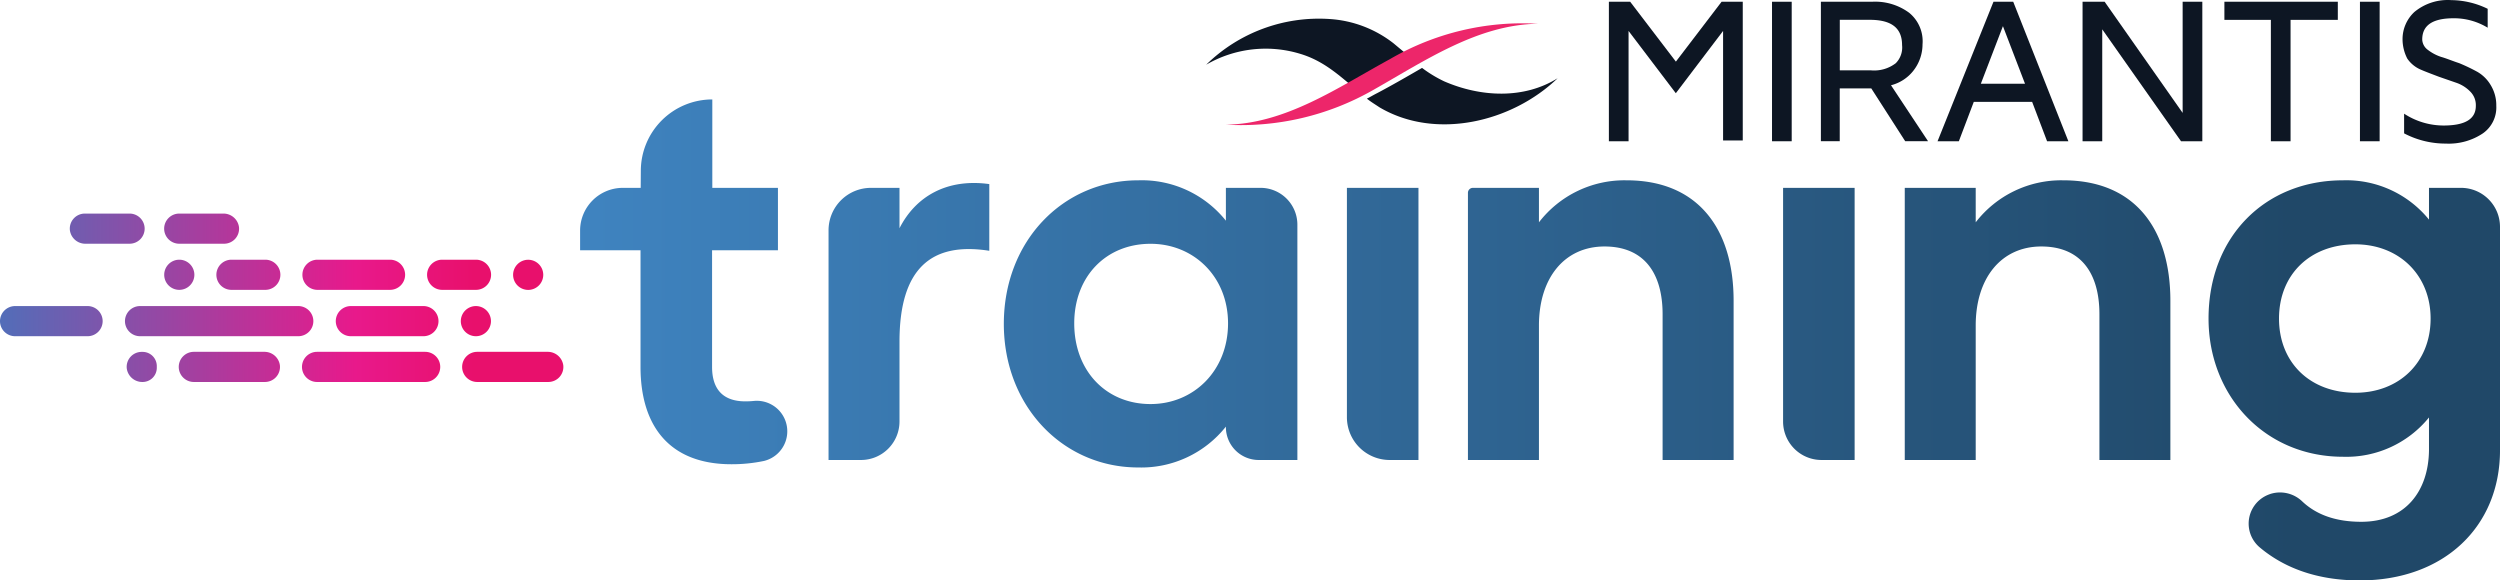<svg xmlns="http://www.w3.org/2000/svg" xmlns:xlink="http://www.w3.org/1999/xlink" width="417.9" height="97.022" viewBox="0 0 417.9 97.022"><defs><linearGradient id="a" x1="-0.246" y1="0.5" x2="0.874" y2="0.5" gradientUnits="objectBoundingBox"><stop offset="0" stop-color="#4289c8"/><stop offset="1" stop-color="#204868"/></linearGradient><linearGradient id="b" x1="-0.784" y1="0.5" x2="8.242" y2="0.5" xlink:href="#a"/><linearGradient id="c" x1="-0.159" y1="0.5" x2="0.841" y2="0.5" gradientUnits="objectBoundingBox"><stop offset="0" stop-color="#2c83c4"/><stop offset="0.789" stop-color="#e8198b"/><stop offset="1" stop-color="#e8106c"/></linearGradient></defs><g transform="translate(-750.36 -491.848)"><path d="M1038.14,492.14l-7.64,10.01-7.64-10.01h-3.56v23.32h3.29V497.02l7.9,10.41,7.9-10.41v18.31h3.29V492.14Z" fill="#0d1623"/><rect width="3.29" height="23.32" transform="translate(1046.57 492.14)" fill="#0d1623"/><path d="M1057.9,503.6h5.14a5.927,5.927,0,0,0,4.22-1.19,3.734,3.734,0,0,0,1.05-3.03c0-2.9-1.84-4.22-5.4-4.22h-5.01Zm-3.16,11.86V492.14h8.56a9.572,9.572,0,0,1,6.19,1.84,6.135,6.135,0,0,1,2.24,5.27,7.158,7.158,0,0,1-1.58,4.48,6.9,6.9,0,0,1-3.69,2.37l6.19,9.35h-3.82l-5.67-8.83h-5.27v8.83h-3.15Z" fill="#0d1623"/><path d="M1085.17,496.22l3.69,9.62h-7.38Zm-1.58-4.08-9.35,23.32h3.56l2.5-6.59h9.75l2.5,6.59h3.56l-9.22-23.32Z" fill="#0d1623"/><path d="M1115.21,492.14v18.58l-13.04-18.58h-3.69v23.32h3.29V496.75l13.17,18.71h3.56V492.14Z" fill="#0d1623"/><path d="M1122.19,492.14v3.03h7.77v20.29h3.29V495.17h7.9v-3.03Z" fill="#0d1623"/><rect width="3.29" height="23.32" transform="translate(1144.85 492.14)" fill="#0d1623"/><path d="M1151.97,498.46a6.193,6.193,0,0,1,1.98-4.61,8.744,8.744,0,0,1,6.19-1.98,14.177,14.177,0,0,1,6.06,1.45v3.16a10.806,10.806,0,0,0-5.67-1.58c-3.56,0-5.27,1.19-5.27,3.56a2.239,2.239,0,0,0,.92,1.71,7.541,7.541,0,0,0,2.24,1.19c.92.26,1.84.66,3.03,1.05a30.074,30.074,0,0,1,3.03,1.45,6.168,6.168,0,0,1,2.24,2.24,6.449,6.449,0,0,1,.92,3.43,5.288,5.288,0,0,1-2.24,4.61,10.236,10.236,0,0,1-6.19,1.71,14.885,14.885,0,0,1-6.98-1.71v-3.29a12.071,12.071,0,0,0,6.59,1.98c3.56,0,5.4-1.05,5.4-3.29a3.185,3.185,0,0,0-.92-2.37,5.937,5.937,0,0,0-2.24-1.45l-3.03-1.05c-1.05-.4-2.11-.79-3.03-1.19a5.169,5.169,0,0,1-2.24-1.84,7.122,7.122,0,0,1-.79-3.18" fill="#0d1623"/><path d="M967.65,500.83c3.56,1.05,6.06,3.16,8.7,5.4,2.37-1.32,4.61-2.63,6.98-3.95l2.37-1.19-2.37-1.98a19.335,19.335,0,0,0-10.67-4.08,26.923,26.923,0,0,0-20.68,7.64,19.767,19.767,0,0,1,15.67-1.84" fill="#0d1623"/><path d="M991.76,505.44a21.361,21.361,0,0,1-3.69-2.24c-2.5,1.45-5.01,2.9-7.51,4.22-.53.26-1.19.66-1.71.92.66.53,1.32.92,2.11,1.45,9.35,5.53,22.13,2.5,29.78-4.87-5.67,3.55-12.92,3.16-18.98.52" fill="#0d1623"/><path d="M1007.44,495.82a44.031,44.031,0,0,0-24.77,5.93c-8.7,4.74-17.39,10.8-27.4,10.94a44.6,44.6,0,0,0,24.64-5.8c8.82-5,17.52-10.93,27.53-11.07" fill="#ed266a"/></g><g transform="translate(-750.36 -491.848)"><path d="M1161.75,523.25h-5.36v5.31a17.791,17.791,0,0,0-14.38-6.57c-13.03,0-22.47,9.44-22.47,23.11,0,12.94,9.44,23.1,22.47,23.1a17.791,17.791,0,0,0,14.38-6.57v5.49c-.08,6.74-3.86,11.95-11.32,11.95-4.32,0-7.52-1.21-9.83-3.37a5.361,5.361,0,0,0-5.44-1.26l-.12.05a5.191,5.191,0,0,0-1.57,8.87c4,3.36,9.48,5.51,16.69,5.51,14.2,0,23.46-9.08,23.46-21.75V529.77A6.519,6.519,0,0,0,1161.75,523.25Zm-17.67,34.25c-7.55,0-12.76-5.03-12.76-12.4s5.21-12.41,12.76-12.41c7.28,0,12.58,5.12,12.58,12.41C1156.66,552.47,1151.36,557.5,1144.08,557.5Zm-48.81-35.51a18.065,18.065,0,0,0-14.65,7.02v-5.76h-11.86v45.49h11.86V546.26c0-8,4.32-13.21,10.97-13.21,6.56,0,9.71,4.4,9.71,11.33v24.36h11.86V542.13C1113.16,530,1107.14,521.99,1095.27,521.99Zm-73.01,0a18.051,18.051,0,0,0-14.65,7.02v-5.76H996.57a.828.828,0,0,0-.83.83v44.66h11.87V546.26c0-8,4.31-13.21,10.96-13.21,6.57,0,9.71,4.4,9.71,11.33v24.36h11.87V542.13C1040.15,530,1034.12,521.99,1022.26,521.99Zm26.16,1.26v39.07a6.427,6.427,0,0,0,6.42,6.42h5.54V523.25Zm-72.91,0v38.34a7.149,7.149,0,0,0,7.15,7.15h4.81V523.25H975.51Zm-14.43,0h-5.8v5.49a18,18,0,0,0-14.65-6.75c-12.59,0-22.47,10.16-22.47,24,0,13.76,9.88,24,22.47,24a18.06,18.06,0,0,0,14.65-6.83v.09a5.484,5.484,0,0,0,5.48,5.49h6.47V529.41A6.154,6.154,0,0,0,961.08,523.25Zm-18.39,36.14c-7.46,0-12.76-5.57-12.76-13.49,0-7.82,5.3-13.3,12.76-13.3,7.2,0,12.95,5.48,12.95,13.3C955.64,553.82,949.89,559.39,942.69,559.39ZM900.72,530v-6.75h-4.77a7.093,7.093,0,0,0-7.09,7.1v38.39h5.43a6.44,6.44,0,0,0,6.43-6.44V548.96c0-12.22,5.3-16.72,15.01-15.19V522.62C908.63,521.64,903.42,524.69,900.72,530Z" fill="url(#a)"/><path d="M878.07,568.9a26.1,26.1,0,0,1-5.45.55c-10.42,0-15.19-6.47-15.19-16.26V533.68h-10.1v-3.29a7.142,7.142,0,0,1,7.13-7.14h3l.02-2.83a11.95,11.95,0,0,1,11.95-11.95v14.78H880.4v10.43H869.39v19.51c0,3.68,1.79,5.75,5.57,5.75a14.5,14.5,0,0,0,1.51-.08,5.1,5.1,0,0,1,1.6,10.04Z" fill="url(#b)"/></g><g transform="translate(-750.36 -491.848)"><path d="M764.68,532.59h7.34a2.522,2.522,0,0,0,2.52-2.52h0a2.522,2.522,0,0,0-2.52-2.52h-7.48a2.516,2.516,0,0,0-2.5,2.77A2.6,2.6,0,0,0,764.68,532.59Zm25.63-2.78a2.617,2.617,0,0,0-2.65-2.26h-7.34a2.522,2.522,0,0,0-2.52,2.52h0a2.522,2.522,0,0,0,2.52,2.52h7.48A2.51,2.51,0,0,0,790.31,529.81Zm-9.98,10.49h0a2.522,2.522,0,0,0,2.52-2.52h0a2.522,2.522,0,0,0-2.52-2.52h0a2.522,2.522,0,0,0-2.52,2.52h0A2.516,2.516,0,0,0,780.33,540.3Zm58.32-5.03h0a2.522,2.522,0,0,0-2.52,2.52h0a2.522,2.522,0,0,0,2.52,2.52h0a2.522,2.522,0,0,0,2.52-2.52h0A2.522,2.522,0,0,0,838.65,535.27Zm-11.26,10.26h0a2.522,2.522,0,0,0,2.52,2.52h0a2.522,2.522,0,0,0,2.52-2.52h0a2.522,2.522,0,0,0-2.52-2.52h0A2.522,2.522,0,0,0,827.39,545.53Zm-38.34-5.23h5.66a2.522,2.522,0,0,0,2.52-2.52h0a2.522,2.522,0,0,0-2.52-2.52h-5.66a2.522,2.522,0,0,0-2.52,2.52h0A2.516,2.516,0,0,0,789.05,540.3Zm35.22,0h5.66a2.522,2.522,0,0,0,2.52-2.52h0a2.522,2.522,0,0,0-2.52-2.52h-5.66a2.522,2.522,0,0,0-2.52,2.52h0A2.522,2.522,0,0,0,824.27,540.3Zm-20.84,0h12.13a2.522,2.522,0,0,0,2.52-2.52h0a2.522,2.522,0,0,0-2.52-2.52H803.43a2.522,2.522,0,0,0-2.52,2.52h0A2.516,2.516,0,0,0,803.43,540.3Zm-31.88,13.14a2.617,2.617,0,0,0,2.65,2.26h0a2.369,2.369,0,0,0,2.37-2.37v-.29a2.369,2.369,0,0,0-2.37-2.37h-.14A2.5,2.5,0,0,0,771.55,553.44Zm22.96-2.78H782.76a2.522,2.522,0,0,0-2.52,2.52h0a2.522,2.522,0,0,0,2.52,2.52h11.89a2.516,2.516,0,0,0,2.5-2.77A2.6,2.6,0,0,0,794.51,550.66Zm47.37,0H830.13a2.522,2.522,0,0,0-2.52,2.52h0a2.522,2.522,0,0,0,2.52,2.52h11.89a2.516,2.516,0,0,0,2.5-2.77A2.615,2.615,0,0,0,841.88,550.66Zm-20.45,0H803.36a2.52,2.52,0,0,0,0,5.04h18.07a2.52,2.52,0,0,0,0-5.04Zm-71.07-5.13h0a2.522,2.522,0,0,0,2.52,2.52H765a2.522,2.522,0,0,0,2.52-2.52h0a2.522,2.522,0,0,0-2.52-2.52H752.87A2.527,2.527,0,0,0,750.36,545.53Zm56.13,0h0a2.522,2.522,0,0,0,2.52,2.52h12.13a2.522,2.522,0,0,0,2.52-2.52h0a2.522,2.522,0,0,0-2.52-2.52H809A2.52,2.52,0,0,0,806.49,545.53Zm-3.75,0h0a2.522,2.522,0,0,0-2.52-2.52H773.77a2.522,2.522,0,0,0-2.52,2.52h0a2.522,2.522,0,0,0,2.52,2.52h26.45A2.522,2.522,0,0,0,802.74,545.53Z" fill="url(#c)"/></g></svg>